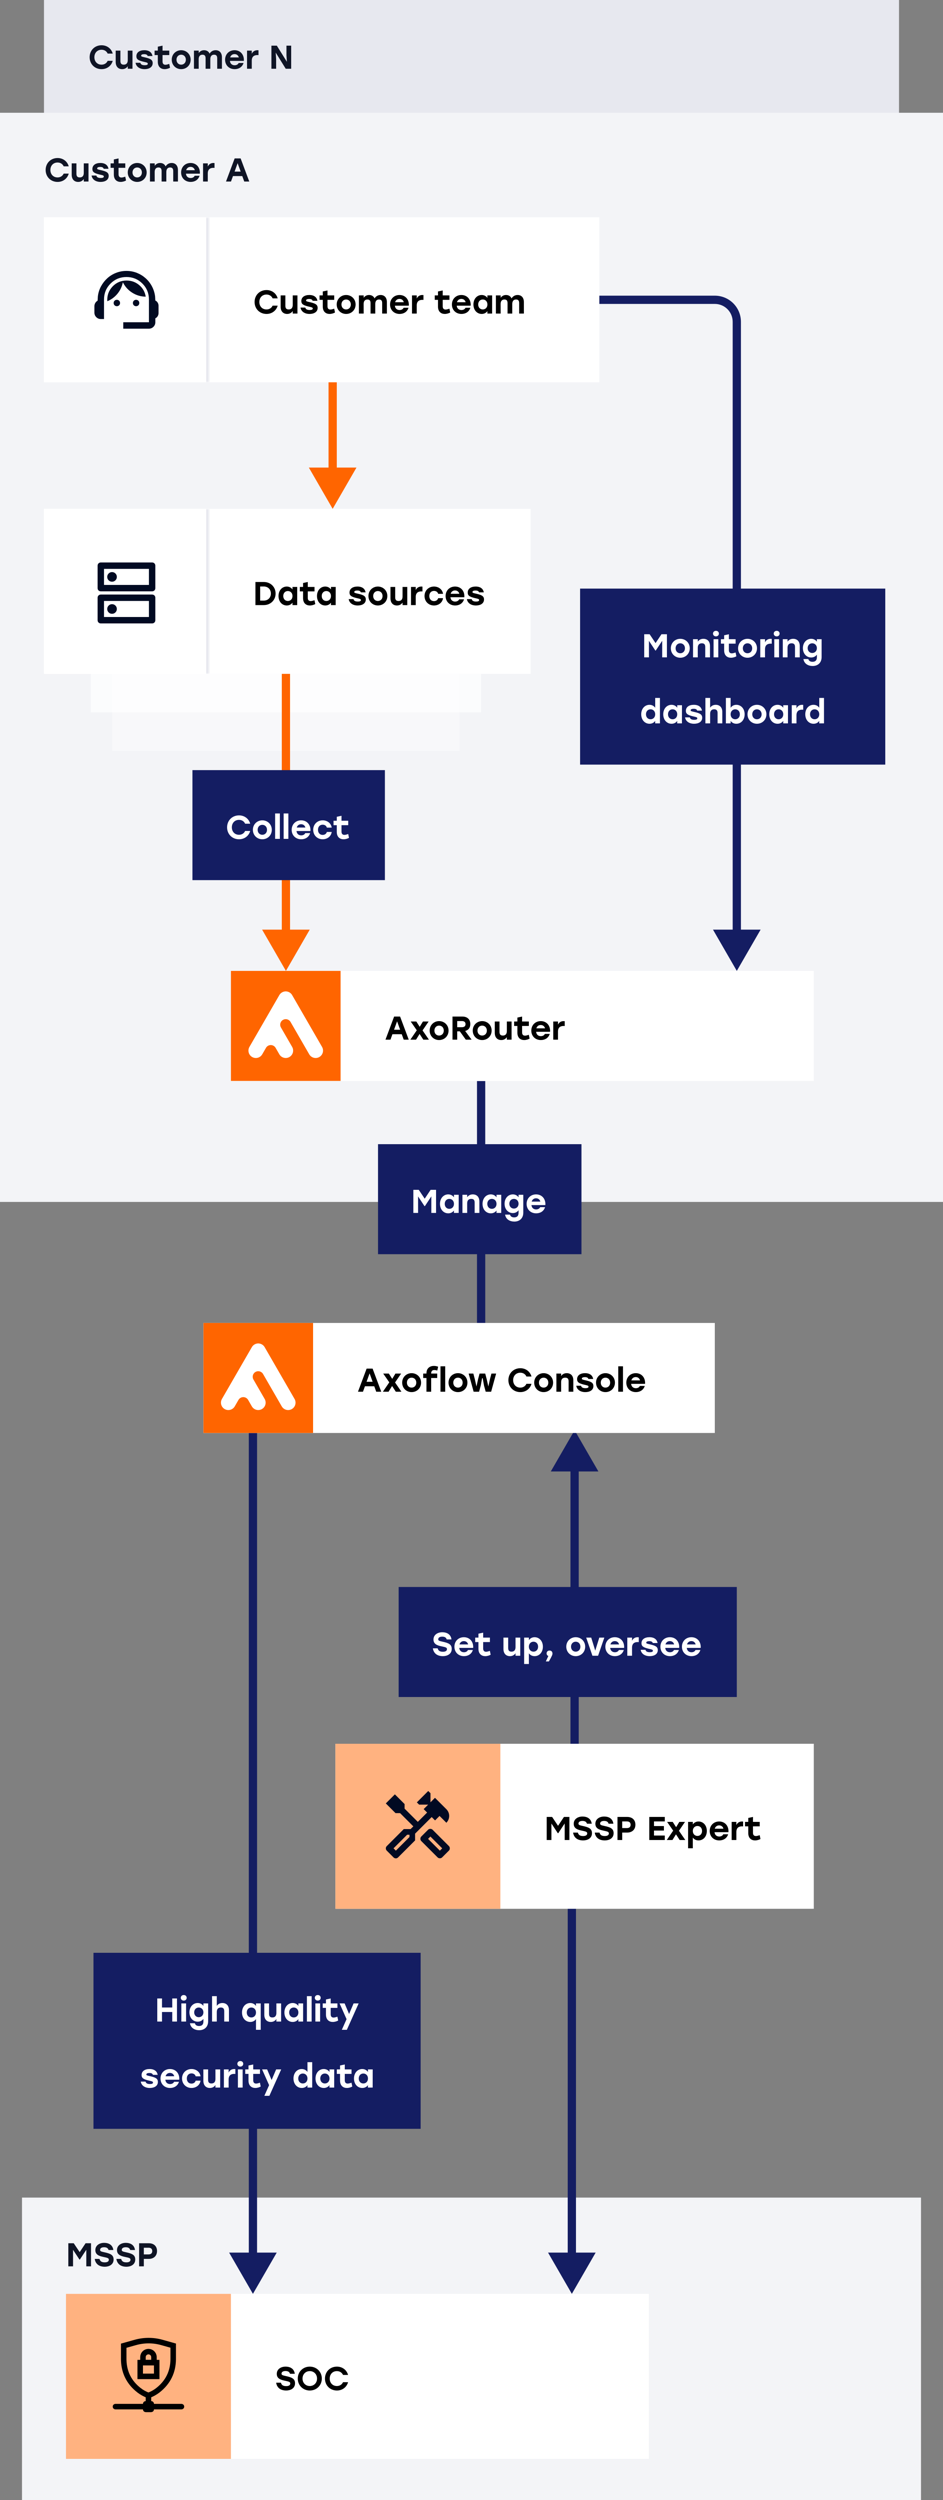 <svg width="343" height="909" viewBox="0 0 343 909" fill="none" xmlns="http://www.w3.org/2000/svg">
<rect x="0" y="0" width="343" height="909" fill="#808080" stroke="none"/>
<rect x="16" width="311" height="215" fill="#E7E8EF"/>
<rect x="8" y="799" width="327" height="110" fill="#F3F4F7"/>
<path d="M208 834L216.66 819L199.34 819L208 834ZM208 820.5L209.5 820.5L209.5 648L208 648L206.5 648L206.5 820.5L208 820.5Z" fill="#141D62"/>
<path d="M92 834L100.66 819L83.34 819L92 834ZM92 820.5L93.5 820.5L93.5 497L92 497L90.5 497L90.5 820.5L92 820.5Z" fill="#141D62"/>
<rect y="41" width="343" height="396" fill="#F3F4F7"/>
<path d="M209 520L200.34 535L217.66 535L209 520ZM209 533.5L207.5 533.5L207.5 661L209 661L210.5 661L210.5 533.5L209 533.5Z" fill="#141D62"/>
<path d="M175 393L175 481" stroke="#141D62" stroke-width="3"/>
<rect opacity="0.4" x="167.164" y="273" width="126.331" height="55" transform="rotate(-180 167.164 273)" fill="white"/>
<rect opacity="0.7" x="175" y="259" width="142" height="55" transform="rotate(-180 175 259)" fill="white"/>
<rect width="177" height="60" transform="translate(16 185)" fill="white"/>
<mask id="path-10-inside-1_2335_4486" fill="white">
<path d="M16 185H76V245H16V185Z"/>
</mask>
<path d="M16 185H76V245H16V185Z" fill="white"/>
<path d="M76 185H75V245H76H77V185H76Z" fill="#E7E8EF" mask="url(#path-10-inside-1_2335_4486)"/>
<path d="M40.75 208C40.264 208 39.851 208.17 39.51 208.51C39.17 208.851 39 209.264 39 209.75C39 210.236 39.17 210.649 39.51 210.99C39.851 211.33 40.264 211.5 40.75 211.5C41.236 211.5 41.649 211.33 41.99 210.99C42.33 210.649 42.5 210.236 42.5 209.75C42.5 209.264 42.33 208.851 41.99 208.51C41.649 208.17 41.236 208 40.75 208ZM40.75 219.667C40.264 219.667 39.851 219.837 39.51 220.177C39.17 220.517 39 220.931 39 221.417C39 221.903 39.17 222.316 39.51 222.656C39.851 222.997 40.264 223.167 40.75 223.167C41.236 223.167 41.649 222.997 41.99 222.656C42.33 222.316 42.5 221.903 42.5 221.417C42.5 220.931 42.33 220.517 41.99 220.177C41.649 219.837 41.236 219.667 40.75 219.667ZM36.667 204.5H55.333C55.664 204.5 55.941 204.612 56.165 204.835C56.388 205.059 56.5 205.336 56.5 205.667V213.833C56.5 214.164 56.388 214.441 56.165 214.665C55.941 214.888 55.664 215 55.333 215H36.667C36.336 215 36.059 214.888 35.835 214.665C35.612 214.441 35.5 214.164 35.5 213.833V205.667C35.5 205.336 35.612 205.059 35.835 204.835C36.059 204.612 36.336 204.5 36.667 204.5ZM37.833 206.833V212.667H54.167V206.833H37.833ZM36.667 216.167H55.333C55.664 216.167 55.941 216.278 56.165 216.502C56.388 216.726 56.5 217.003 56.5 217.333V225.5C56.5 225.831 56.388 226.108 56.165 226.331C55.941 226.555 55.664 226.667 55.333 226.667H36.667C36.336 226.667 36.059 226.555 35.835 226.331C35.612 226.108 35.5 225.831 35.5 225.5V217.333C35.5 217.003 35.612 216.726 35.835 216.502C36.059 216.278 36.336 216.167 36.667 216.167ZM37.833 218.5V224.333H54.167V218.5H37.833Z" fill="#010A22"/>
<path d="M92.912 220V211.6H95.948C98.396 211.6 100.244 213.388 100.244 215.8C100.244 218.2 98.396 220 95.948 220H92.912ZM94.628 218.368H95.948C97.46 218.368 98.528 217.312 98.528 215.8C98.528 214.288 97.46 213.232 95.948 213.232H94.628V218.368ZM104.317 220.144C102.589 220.144 101.305 218.728 101.305 216.7C101.305 214.66 102.613 213.256 104.305 213.256C105.241 213.256 105.937 213.688 106.393 214.324V213.4H108.109L108.097 220H106.381L106.393 219.112C105.925 219.736 105.241 220.144 104.317 220.144ZM104.701 218.512C105.661 218.512 106.393 217.792 106.393 216.7C106.393 215.62 105.661 214.888 104.701 214.888C103.741 214.888 103.033 215.62 103.033 216.7C103.033 217.792 103.753 218.512 104.701 218.512ZM112.705 220.144C111.385 220.144 110.233 219.352 110.233 217.456V215.02H109.057V213.4H110.233V211.972L111.949 211.6V213.4H114.397V215.02H111.949V217.36C111.949 218.14 112.321 218.548 113.005 218.548C113.389 218.548 113.845 218.416 114.385 218.224L114.673 219.616C114.313 219.856 113.497 220.144 112.705 220.144ZM118.31 220.144C116.582 220.144 115.298 218.728 115.298 216.7C115.298 214.66 116.606 213.256 118.298 213.256C119.234 213.256 119.93 213.688 120.386 214.324V213.4H122.102L122.09 220H120.374L120.386 219.112C119.918 219.736 119.234 220.144 118.31 220.144ZM118.694 218.512C119.654 218.512 120.386 217.792 120.386 216.7C120.386 215.62 119.654 214.888 118.694 214.888C117.734 214.888 117.026 215.62 117.026 216.7C117.026 217.792 117.746 218.512 118.694 218.512ZM130.115 220.144C128.351 220.144 127.067 219.28 126.827 217.828H128.567C128.699 218.356 129.095 218.716 130.163 218.716C130.919 218.716 131.279 218.536 131.279 218.176C131.279 217.732 130.763 217.696 129.767 217.456C127.895 217.012 127.127 216.592 127.127 215.452C127.127 214.06 128.279 213.256 130.019 213.256C131.855 213.256 132.755 214.144 132.983 215.368H131.243C131.111 214.948 130.751 214.696 129.959 214.696C129.275 214.696 128.855 214.888 128.855 215.248C128.855 215.56 129.155 215.62 130.115 215.836C131.999 216.268 133.055 216.628 133.055 217.948C133.055 219.424 131.747 220.144 130.115 220.144ZM137.444 213.256C139.352 213.256 140.888 214.708 140.888 216.7C140.888 218.692 139.376 220.144 137.444 220.144C135.524 220.144 134.012 218.68 134.012 216.7C134.012 214.708 135.548 213.256 137.444 213.256ZM137.444 214.888C136.484 214.888 135.74 215.62 135.74 216.7C135.74 217.792 136.484 218.512 137.444 218.512C138.404 218.512 139.148 217.792 139.148 216.7C139.148 215.62 138.404 214.888 137.444 214.888ZM146.422 213.4H148.138V220H146.422V219.088C145.942 219.76 145.294 220.144 144.382 220.144C142.93 220.144 142.03 219.148 142.03 217.54V213.4H143.746V217.168C143.746 218.032 144.07 218.512 144.958 218.512C145.906 218.512 146.422 217.948 146.422 216.868V213.4ZM149.497 220V213.4H151.213V214.552C151.621 213.688 152.34 213.256 153.277 213.256C153.433 213.256 153.553 213.268 153.661 213.28V215.044C153.529 215.032 153.433 215.02 153.241 215.02C152.149 215.02 151.213 215.5 151.213 217.06V220H149.497ZM157.847 220.144C155.867 220.144 154.415 218.656 154.415 216.7C154.415 214.744 155.867 213.256 157.859 213.256C159.467 213.256 160.895 214.228 161.147 215.908H159.383C159.179 215.188 158.555 214.84 157.859 214.84C156.815 214.84 156.143 215.608 156.155 216.7C156.143 217.804 156.839 218.56 157.847 218.56C158.555 218.56 159.179 218.2 159.383 217.48H161.147C160.883 219.22 159.431 220.144 157.847 220.144ZM165.559 220.144C163.495 220.144 162.079 218.68 162.079 216.712C162.079 214.732 163.507 213.256 165.523 213.256C167.707 213.256 169.063 214.972 168.895 217.144H163.831C163.939 218.2 164.659 218.728 165.547 218.728C166.207 218.728 166.783 218.428 167.011 217.9H168.787C168.295 219.46 166.975 220.144 165.559 220.144ZM163.915 215.884H167.071C166.879 215.164 166.339 214.672 165.511 214.672C164.671 214.672 164.131 215.176 163.915 215.884ZM173.111 220.144C171.347 220.144 170.063 219.28 169.823 217.828H171.563C171.695 218.356 172.091 218.716 173.159 218.716C173.915 218.716 174.275 218.536 174.275 218.176C174.275 217.732 173.759 217.696 172.763 217.456C170.891 217.012 170.123 216.592 170.123 215.452C170.123 214.06 171.275 213.256 173.015 213.256C174.851 213.256 175.751 214.144 175.979 215.368H174.239C174.107 214.948 173.747 214.696 172.955 214.696C172.271 214.696 171.851 214.888 171.851 215.248C171.851 215.56 172.151 215.62 173.111 215.836C174.995 216.268 176.051 216.628 176.051 217.948C176.051 219.424 174.743 220.144 173.111 220.144Z" fill="black"/>
<rect width="212" height="40" transform="translate(84 353)" fill="white"/>
<rect width="186" height="40" transform="translate(84 353)" fill="white"/>
<rect x="84" y="353" width="39.878" height="40" fill="#FF6500"/>
<path d="M102.586 360.812C103.775 360.125 105.271 360.45 106.078 361.519C106.08 361.522 106.083 361.526 106.085 361.529C106.095 361.543 106.106 361.557 106.116 361.571C106.171 361.647 106.222 361.726 106.268 361.808L117.137 380.633C117.88 381.92 117.439 383.565 116.152 384.309C114.865 385.052 113.219 384.611 112.476 383.324L107.103 374.018V374.019L105.679 371.553C105.122 370.588 103.888 370.257 102.923 370.814C101.958 371.372 101.627 372.606 102.185 373.571L106.265 380.639C107.002 381.925 106.561 383.565 105.276 384.306C103.99 385.049 102.344 384.609 101.601 383.322L100.241 380.966H100.241C99.682 380.004 98.45 379.675 97.486 380.232C97.169 380.415 96.921 380.671 96.75 380.966H96.749L95.388 383.324C94.645 384.611 93 385.052 91.713 384.309C90.426 383.566 89.985 381.92 90.728 380.633L101.551 361.888C101.779 361.453 102.129 361.076 102.586 360.812Z" fill="white"/>
<path d="M140.211 378L143.355 369.6H145.527L148.671 378H146.847L146.127 376.02H142.743L142.023 378H140.211ZM143.331 374.388H145.539L144.435 371.328L143.331 374.388ZM155.904 371.4L153.696 374.64L156.012 378H153.972L152.616 375.924L151.332 378H149.268L151.596 374.592L149.388 371.4H151.428L152.664 373.332L153.84 371.4H155.904ZM159.714 371.256C161.622 371.256 163.158 372.708 163.158 374.7C163.158 376.692 161.646 378.144 159.714 378.144C157.794 378.144 156.282 376.68 156.282 374.7C156.282 372.708 157.818 371.256 159.714 371.256ZM159.714 372.888C158.754 372.888 158.01 373.62 158.01 374.7C158.01 375.792 158.754 376.512 159.714 376.512C160.674 376.512 161.418 375.792 161.418 374.7C161.418 373.62 160.674 372.888 159.714 372.888ZM164.588 378V369.6H168.2C170 369.6 171.068 370.668 171.068 372.336C171.068 373.704 170.36 374.544 169.196 374.844L171.536 378H169.424L167.252 374.976H166.304V378H164.588ZM166.304 373.476H168.008C168.908 373.476 169.328 373.044 169.328 372.36C169.328 371.664 168.896 371.232 168.008 371.232H166.304V373.476ZM175.382 371.256C177.29 371.256 178.826 372.708 178.826 374.7C178.826 376.692 177.314 378.144 175.382 378.144C173.462 378.144 171.95 376.68 171.95 374.7C171.95 372.708 173.486 371.256 175.382 371.256ZM175.382 372.888C174.422 372.888 173.678 373.62 173.678 374.7C173.678 375.792 174.422 376.512 175.382 376.512C176.342 376.512 177.086 375.792 177.086 374.7C177.086 373.62 176.342 372.888 175.382 372.888ZM184.36 371.4H186.076V378H184.36V377.088C183.88 377.76 183.232 378.144 182.32 378.144C180.868 378.144 179.968 377.148 179.968 375.54V371.4H181.684V375.168C181.684 376.032 182.008 376.512 182.896 376.512C183.844 376.512 184.36 375.948 184.36 374.868V371.4ZM190.662 378.144C189.342 378.144 188.19 377.352 188.19 375.456V373.02H187.014V371.4H188.19V369.972L189.906 369.6V371.4H192.354V373.02H189.906V375.36C189.906 376.14 190.278 376.548 190.962 376.548C191.346 376.548 191.802 376.416 192.342 376.224L192.63 377.616C192.27 377.856 191.454 378.144 190.662 378.144ZM196.735 378.144C194.671 378.144 193.255 376.68 193.255 374.712C193.255 372.732 194.683 371.256 196.699 371.256C198.883 371.256 200.239 372.972 200.071 375.144H195.007C195.115 376.2 195.835 376.728 196.723 376.728C197.383 376.728 197.959 376.428 198.187 375.9H199.963C199.471 377.46 198.151 378.144 196.735 378.144ZM195.091 373.884H198.247C198.055 373.164 197.515 372.672 196.687 372.672C195.847 372.672 195.307 373.176 195.091 373.884ZM201.239 378V371.4H202.955V372.552C203.363 371.688 204.083 371.256 205.019 371.256C205.175 371.256 205.295 371.268 205.403 371.28V373.044C205.271 373.032 205.175 373.02 204.983 373.02C203.891 373.02 202.955 373.5 202.955 375.06V378H201.239Z" fill="black"/>
<rect width="186" height="40" transform="translate(74 481)" fill="white"/>
<rect x="74" y="481" width="39.878" height="40" fill="#FF6500"/>
<path d="M92.586 488.812C93.775 488.125 95.271 488.45 96.078 489.519C96.08 489.522 96.083 489.526 96.085 489.529C96.095 489.543 96.106 489.557 96.116 489.571C96.171 489.647 96.222 489.726 96.268 489.808L107.137 508.633C107.88 509.92 107.439 511.565 106.152 512.309C104.865 513.052 103.219 512.611 102.476 511.324L97.103 502.018V502.019L95.679 499.553C95.122 498.588 93.888 498.257 92.923 498.814C91.958 499.372 91.627 500.606 92.185 501.571L96.265 508.639C97.002 509.925 96.561 511.565 95.276 512.306C93.99 513.049 92.344 512.609 91.602 511.322L90.242 508.966H90.241C89.682 508.004 88.45 507.675 87.486 508.232C87.169 508.415 86.921 508.671 86.75 508.966H86.749L85.388 511.324C84.645 512.611 83 513.052 81.713 512.309C80.426 511.566 79.985 509.92 80.728 508.633L91.551 489.888C91.779 489.453 92.129 489.076 92.586 488.812Z" fill="white"/>
<path d="M130.211 506L133.355 497.6H135.527L138.671 506H136.847L136.127 504.02H132.743L132.023 506H130.211ZM133.331 502.388H135.539L134.435 499.328L133.331 502.388ZM145.904 499.4L143.696 502.64L146.012 506H143.972L142.616 503.924L141.332 506H139.268L141.596 502.592L139.388 499.4H141.428L142.664 501.332L143.84 499.4H145.904ZM149.714 499.256C151.622 499.256 153.158 500.708 153.158 502.7C153.158 504.692 151.646 506.144 149.714 506.144C147.794 506.144 146.282 504.68 146.282 502.7C146.282 500.708 147.818 499.256 149.714 499.256ZM149.714 500.888C148.754 500.888 148.01 501.62 148.01 502.7C148.01 503.792 148.754 504.512 149.714 504.512C150.674 504.512 151.418 503.792 151.418 502.7C151.418 501.62 150.674 500.888 149.714 500.888ZM155.116 499.292C155.116 497.408 156.436 496.616 157.804 496.616C158.32 496.616 158.944 496.724 159.364 496.916L159.052 498.308L158.824 498.248C158.536 498.164 158.248 498.116 157.996 498.116C157.216 498.116 156.832 498.524 156.832 499.376V499.4H159.028V501.02H156.832V506H155.116V501.02H153.94V499.4H155.116V499.292ZM160.219 506V496.76H161.935V506H160.219ZM166.577 499.256C168.485 499.256 170.021 500.708 170.021 502.7C170.021 504.692 168.509 506.144 166.577 506.144C164.657 506.144 163.145 504.68 163.145 502.7C163.145 500.708 164.681 499.256 166.577 499.256ZM166.577 500.888C165.617 500.888 164.873 501.62 164.873 502.7C164.873 503.792 165.617 504.512 166.577 504.512C167.537 504.512 168.281 503.792 168.281 502.7C168.281 501.62 167.537 500.888 166.577 500.888ZM180.459 499.4L178.647 506H176.667L176.055 503.78L175.575 501.104H175.347L174.867 503.78L174.255 506H172.275L170.463 499.4H172.167L172.719 501.476L173.307 504.116L173.883 501.476L174.435 499.4H176.487L177.039 501.476L177.627 504.104L178.203 501.476L178.755 499.4H180.459ZM189.264 506.144C186.756 506.144 184.92 504.272 184.92 501.8C184.92 499.328 186.756 497.456 189.264 497.456C191.268 497.456 192.828 498.692 193.32 500.48H191.484C191.088 499.616 190.284 499.088 189.252 499.088C187.704 499.088 186.648 500.228 186.648 501.8C186.648 503.372 187.704 504.512 189.252 504.512C190.284 504.512 191.088 503.984 191.484 503.12H193.32C192.828 504.908 191.268 506.144 189.264 506.144ZM197.737 499.256C199.645 499.256 201.181 500.708 201.181 502.7C201.181 504.692 199.669 506.144 197.737 506.144C195.817 506.144 194.305 504.68 194.305 502.7C194.305 500.708 195.841 499.256 197.737 499.256ZM197.737 500.888C196.777 500.888 196.033 501.62 196.033 502.7C196.033 503.792 196.777 504.512 197.737 504.512C198.697 504.512 199.441 503.792 199.441 502.7C199.441 501.62 198.697 500.888 197.737 500.888ZM202.383 506V499.4H204.099V500.3C204.579 499.628 205.239 499.256 206.151 499.256C207.639 499.256 208.539 500.24 208.539 501.86V506H206.823V502.232C206.823 501.368 206.499 500.888 205.587 500.888C204.615 500.888 204.099 501.452 204.099 502.532V506H202.383ZM212.896 506.144C211.132 506.144 209.848 505.28 209.608 503.828H211.348C211.48 504.356 211.876 504.716 212.944 504.716C213.7 504.716 214.06 504.536 214.06 504.176C214.06 503.732 213.544 503.696 212.548 503.456C210.676 503.012 209.908 502.592 209.908 501.452C209.908 500.06 211.06 499.256 212.8 499.256C214.636 499.256 215.536 500.144 215.764 501.368H214.024C213.892 500.948 213.532 500.696 212.74 500.696C212.056 500.696 211.636 500.888 211.636 501.248C211.636 501.56 211.936 501.62 212.896 501.836C214.78 502.268 215.836 502.628 215.836 503.948C215.836 505.424 214.528 506.144 212.896 506.144ZM220.226 499.256C222.134 499.256 223.67 500.708 223.67 502.7C223.67 504.692 222.158 506.144 220.226 506.144C218.306 506.144 216.794 504.68 216.794 502.7C216.794 500.708 218.33 499.256 220.226 499.256ZM220.226 500.888C219.266 500.888 218.522 501.62 218.522 502.7C218.522 503.792 219.266 504.512 220.226 504.512C221.186 504.512 221.93 503.792 221.93 502.7C221.93 501.62 221.186 500.888 220.226 500.888ZM224.884 506V496.76H226.6V506H224.884ZM231.289 506.144C229.225 506.144 227.809 504.68 227.809 502.712C227.809 500.732 229.237 499.256 231.253 499.256C233.437 499.256 234.793 500.972 234.625 503.144H229.561C229.669 504.2 230.389 504.728 231.277 504.728C231.937 504.728 232.513 504.428 232.741 503.9H234.517C234.025 505.46 232.705 506.144 231.289 506.144ZM229.645 501.884H232.801C232.609 501.164 232.069 500.672 231.241 500.672C230.401 500.672 229.861 501.176 229.645 501.884Z" fill="black"/>
<rect width="212" height="60" transform="translate(24 834)" fill="white"/>
<rect width="60" height="60" transform="translate(24 834)" fill="#FFB280"/>
<g clip-path="url(#clip0_2335_4486)">
<path d="M56.193 864.354C56.461 864.354 56.718 864.249 56.907 864.062C57.097 863.875 57.203 863.622 57.203 863.358V858.98C57.203 858.745 57.118 858.518 56.964 858.34C56.81 858.161 56.596 858.042 56.362 858.003C56.362 856.216 55.305 854.822 53.975 854.822C52.644 854.822 51.603 856.216 51.595 858.003C51.36 858.042 51.146 858.161 50.992 858.339C50.837 858.518 50.751 858.745 50.75 858.98V863.358C50.751 863.622 50.858 863.874 51.047 864.061C51.236 864.247 51.492 864.353 51.76 864.354H56.193ZM53.975 855.749C54.757 855.749 55.407 856.768 55.419 857.984H52.535C52.55 856.768 53.204 855.749 53.975 855.749ZM51.689 863.358V858.98C51.689 858.962 51.697 858.944 51.71 858.931C51.723 858.918 51.741 858.91 51.76 858.91H56.193C56.212 858.91 56.23 858.918 56.243 858.931C56.256 858.944 56.264 858.962 56.264 858.98V863.358C56.264 863.376 56.256 863.394 56.243 863.407C56.23 863.42 56.212 863.427 56.193 863.427H51.76C51.741 863.427 51.723 863.42 51.71 863.407C51.697 863.394 51.689 863.376 51.689 863.358Z" fill="white"/>
<path d="M55.307 876.073H52.654V873.456H55.307V876.073Z" fill="white"/>
<path d="M54.001 851C55.67 850.996 57.33 851.225 58.925 851.678L58.927 851.679L63 852.823V857.777C62.953 862.419 61.086 866.194 57.408 869.064C56.386 869.851 55.234 870.482 53.997 870.937C52.758 870.483 51.605 869.851 50.583 869.062H50.582C47.029 866.301 45.164 862.674 45.01 858.228L45 857.795V852.852L49.096 851.705L49.105 851.703C50.69 851.244 52.34 851.007 54.001 851Z" stroke="black" stroke-width="2"/>
<rect x="51" y="859" width="6" height="5" stroke="black" stroke-width="2"/>
<path d="M54 855C55.105 855 56 855.895 56 857V859H52V857C52 855.895 52.895 855 54 855Z" stroke="black" stroke-width="2"/>
<path d="M41 875C41 874.448 41.448 874 42 874H66C66.552 874 67 874.448 67 875C67 875.552 66.552 876 66 876H42C41.448 876 41 875.552 41 875Z" fill="black"/>
<path d="M55 871L55 877L53 877L53 871L55 871Z" fill="black"/>
<path d="M52 874C52 873.448 52.448 873 53 873H55C55.552 873 56 873.448 56 874V876C56 876.552 55.552 877 55 877H53C52.448 877 52 876.552 52 876V874Z" fill="black"/>
</g>
<path d="M103.924 863.876C106.168 864.356 107.308 864.848 107.308 866.516C107.308 868.472 105.532 869.144 104.116 869.144C101.656 869.144 100.648 867.752 100.456 866.3H102.184C102.412 867.128 102.916 867.548 104.104 867.548C105.076 867.548 105.58 867.188 105.58 866.588C105.58 865.964 104.992 865.88 103.516 865.556C102.016 865.244 100.672 864.752 100.672 863.096C100.672 861.332 102.244 860.456 103.84 860.456C106.096 860.456 107.032 861.668 107.224 863.06H105.484C105.304 862.472 104.884 862.052 103.852 862.052C102.832 862.052 102.4 862.484 102.4 863.024C102.4 863.516 102.82 863.636 103.924 863.876ZM112.678 860.456C115.15 860.456 117.058 862.328 117.058 864.8C117.058 867.272 115.15 869.144 112.678 869.144C110.206 869.144 108.31 867.272 108.31 864.8C108.31 862.328 110.206 860.456 112.678 860.456ZM112.678 862.088C111.166 862.088 110.038 863.228 110.038 864.8C110.038 866.372 111.166 867.512 112.678 867.512C114.19 867.512 115.318 866.372 115.318 864.8C115.318 863.228 114.19 862.088 112.678 862.088ZM122.546 869.144C120.038 869.144 118.202 867.272 118.202 864.8C118.202 862.328 120.038 860.456 122.546 860.456C124.55 860.456 126.11 861.692 126.602 863.48H124.766C124.37 862.616 123.566 862.088 122.534 862.088C120.986 862.088 119.93 863.228 119.93 864.8C119.93 866.372 120.986 867.512 122.534 867.512C123.566 867.512 124.37 866.984 124.766 866.12H126.602C126.11 867.908 124.55 869.144 122.546 869.144Z" fill="black"/>
<rect width="174" height="60" transform="translate(122 634)" fill="white"/>
<rect width="60" height="60" transform="translate(122 634)" fill="#FFB280"/>
<path d="M159.994 675.637C159.839 675.637 159.693 675.613 159.557 675.564C159.421 675.515 159.294 675.433 159.178 675.316L153.228 669.366C153.111 669.249 153.028 669.123 152.98 668.987C152.931 668.851 152.907 668.705 152.907 668.549C152.907 668.394 152.931 668.248 152.98 668.112C153.028 667.976 153.111 667.849 153.228 667.733L155.707 665.254C155.823 665.137 155.95 665.054 156.086 665.006C156.222 664.957 156.368 664.933 156.523 664.933C156.679 664.933 156.825 664.957 156.961 665.006C157.097 665.054 157.223 665.137 157.34 665.254L163.29 671.204C163.407 671.32 163.489 671.447 163.538 671.583C163.587 671.719 163.611 671.865 163.611 672.02C163.611 672.176 163.587 672.322 163.538 672.458C163.489 672.594 163.407 672.72 163.29 672.837L160.811 675.316C160.694 675.433 160.568 675.515 160.432 675.564C160.296 675.613 160.15 675.637 159.994 675.637ZM159.994 672.866L160.84 672.02L156.553 667.733L155.707 668.579L159.994 672.866ZM143.982 675.666C143.826 675.666 143.676 675.637 143.53 675.579C143.384 675.52 143.253 675.433 143.136 675.316L140.686 672.866C140.569 672.749 140.482 672.618 140.423 672.472C140.365 672.326 140.336 672.176 140.336 672.02C140.336 671.865 140.365 671.719 140.423 671.583C140.482 671.447 140.569 671.32 140.686 671.204L146.869 665.02H149.348L150.34 664.029L145.528 659.216H143.865L140.336 655.687L143.632 652.391L147.161 655.92V657.583L151.973 662.395L155.357 659.012L154.103 657.758L155.736 656.124H152.44L151.623 655.308L155.765 651.166L156.582 651.983V655.279L158.215 653.645L162.357 657.787C162.687 658.117 162.94 658.492 163.115 658.91C163.29 659.328 163.378 659.77 163.378 660.237C163.378 660.704 163.29 661.151 163.115 661.579C162.94 662.006 162.687 662.385 162.357 662.716L159.878 660.237L158.244 661.87L157.019 660.645L150.982 666.683V669.133L144.798 675.316C144.682 675.433 144.555 675.52 144.419 675.579C144.283 675.637 144.137 675.666 143.982 675.666ZM143.982 672.866L148.94 667.908V667.062H148.094L143.136 672.02L143.982 672.866ZM143.982 672.866L143.136 672.02L143.573 672.429L143.982 672.866Z" fill="#010A22"/>
<path d="M198.852 669V660.6H200.82L202.98 663.828L205.128 660.6H207.108V669H205.392V662.976L203.052 666.516H202.896L200.568 662.988V669H198.852ZM211.932 663.876C214.176 664.356 215.316 664.848 215.316 666.516C215.316 668.472 213.54 669.144 212.124 669.144C209.664 669.144 208.656 667.752 208.464 666.3H210.192C210.42 667.128 210.924 667.548 212.112 667.548C213.084 667.548 213.588 667.188 213.588 666.588C213.588 665.964 213 665.88 211.524 665.556C210.024 665.244 208.68 664.752 208.68 663.096C208.68 661.332 210.252 660.456 211.848 660.456C214.104 660.456 215.04 661.668 215.232 663.06H213.492C213.312 662.472 212.892 662.052 211.86 662.052C210.84 662.052 210.408 662.484 210.408 663.024C210.408 663.516 210.828 663.636 211.932 663.876ZM219.807 663.876C222.051 664.356 223.191 664.848 223.191 666.516C223.191 668.472 221.415 669.144 219.999 669.144C217.539 669.144 216.531 667.752 216.339 666.3H218.067C218.295 667.128 218.799 667.548 219.987 667.548C220.959 667.548 221.463 667.188 221.463 666.588C221.463 665.964 220.875 665.88 219.399 665.556C217.899 665.244 216.555 664.752 216.555 663.096C216.555 661.332 218.127 660.456 219.723 660.456C221.979 660.456 222.915 661.668 223.107 663.06H221.367C221.187 662.472 220.767 662.052 219.735 662.052C218.715 662.052 218.283 662.484 218.283 663.024C218.283 663.516 218.703 663.636 219.807 663.876ZM226.316 669H224.6V660.6H228.128C229.928 660.6 231.116 661.656 231.116 663.42C231.116 665.184 229.928 666.288 228.128 666.288H226.316V669ZM226.316 664.656H228.056C228.944 664.656 229.376 664.176 229.376 663.444C229.376 662.7 228.944 662.232 228.056 662.232H226.316V664.656ZM241.806 660.6V662.232H237.882V663.924H241.482V665.556H237.882V667.368H241.806V669H236.166V660.6H241.806ZM249.162 662.4L246.954 665.64L249.27 669H247.23L245.874 666.924L244.59 669H242.526L244.854 665.592L242.646 662.4H244.686L245.922 664.332L247.098 662.4H249.162ZM250.283 672V662.4H251.999V663.336C252.455 662.688 253.151 662.256 254.087 662.256C255.779 662.256 257.099 663.66 257.099 665.7C257.099 667.728 255.803 669.144 254.087 669.144C253.151 669.144 252.455 668.736 251.999 668.1V672H250.283ZM253.691 667.512C254.639 667.512 255.359 666.792 255.359 665.7C255.359 664.62 254.651 663.888 253.691 663.888C252.731 663.888 251.999 664.62 251.999 665.7C251.999 666.792 252.731 667.512 253.691 667.512ZM261.621 669.144C259.557 669.144 258.141 667.68 258.141 665.712C258.141 663.732 259.569 662.256 261.585 662.256C263.769 662.256 265.125 663.972 264.957 666.144H259.893C260.001 667.2 260.721 667.728 261.609 667.728C262.269 667.728 262.845 667.428 263.073 666.9H264.849C264.357 668.46 263.037 669.144 261.621 669.144ZM259.977 664.884H263.133C262.941 664.164 262.401 663.672 261.573 663.672C260.733 663.672 260.193 664.176 259.977 664.884ZM266.125 669V662.4H267.841V663.552C268.249 662.688 268.969 662.256 269.905 662.256C270.061 662.256 270.181 662.268 270.289 662.28V664.044C270.157 664.032 270.061 664.02 269.869 664.02C268.777 664.02 267.841 664.5 267.841 666.06V669H266.125ZM274.639 669.144C273.319 669.144 272.167 668.352 272.167 666.456V664.02H270.991V662.4H272.167V660.972L273.883 660.6V662.4H276.331V664.02H273.883V666.36C273.883 667.14 274.255 667.548 274.939 667.548C275.323 667.548 275.779 667.416 276.319 667.224L276.607 668.616C276.247 668.856 275.431 669.144 274.639 669.144Z" fill="black"/>
<rect width="74" height="40" transform="translate(137.5 416)" fill="#141D62"/>
<path d="M150.352 441V432.6H152.32L154.48 435.828L156.628 432.6H158.608V441H156.892V434.976L154.552 438.516H154.396L152.068 434.988V441H150.352ZM163.048 441.144C161.32 441.144 160.036 439.728 160.036 437.7C160.036 435.66 161.344 434.256 163.036 434.256C163.972 434.256 164.668 434.688 165.124 435.324V434.4H166.84L166.828 441H165.112L165.124 440.112C164.656 440.736 163.972 441.144 163.048 441.144ZM163.432 439.512C164.392 439.512 165.124 438.792 165.124 437.7C165.124 436.62 164.392 435.888 163.432 435.888C162.472 435.888 161.764 436.62 161.764 437.7C161.764 438.792 162.484 439.512 163.432 439.512ZM168.207 441V434.4H169.923V435.3C170.403 434.628 171.063 434.256 171.975 434.256C173.463 434.256 174.363 435.24 174.363 436.86V441H172.647V437.232C172.647 436.368 172.323 435.888 171.411 435.888C170.439 435.888 169.923 436.452 169.923 437.532V441H168.207ZM178.528 441.144C176.8 441.144 175.516 439.728 175.516 437.7C175.516 435.66 176.824 434.256 178.516 434.256C179.452 434.256 180.148 434.688 180.604 435.324V434.4H182.32L182.308 441H180.592L180.604 440.112C180.136 440.736 179.452 441.144 178.528 441.144ZM178.912 439.512C179.872 439.512 180.604 438.792 180.604 437.7C180.604 436.62 179.872 435.888 178.912 435.888C177.952 435.888 177.244 436.62 177.244 437.7C177.244 438.792 177.964 439.512 178.912 439.512ZM187.072 444.144C185.476 444.144 183.976 443.34 183.724 441.612H185.5C185.692 442.356 186.316 442.62 187.024 442.62C188.068 442.62 188.62 442.08 188.62 440.964V440.016C188.152 440.64 187.468 441.048 186.544 441.048C184.816 441.048 183.532 439.632 183.532 437.652C183.532 435.66 184.84 434.256 186.544 434.256C187.456 434.256 188.164 434.688 188.62 435.312V434.4H190.336V440.916C190.336 442.872 189.064 444.144 187.072 444.144ZM186.928 439.416C187.888 439.416 188.62 438.696 188.62 437.652C188.62 436.62 187.888 435.888 186.928 435.888C185.968 435.888 185.26 436.62 185.26 437.652C185.26 438.684 185.98 439.416 186.928 439.416ZM195.028 441.144C192.964 441.144 191.548 439.68 191.548 437.712C191.548 435.732 192.976 434.256 194.992 434.256C197.176 434.256 198.532 435.972 198.364 438.144H193.3C193.408 439.2 194.128 439.728 195.016 439.728C195.676 439.728 196.252 439.428 196.48 438.9H198.256C197.764 440.46 196.444 441.144 195.028 441.144ZM193.384 436.884H196.54C196.348 436.164 195.808 435.672 194.98 435.672C194.14 435.672 193.6 436.176 193.384 436.884Z" fill="white"/>
<rect width="123" height="40" transform="translate(145 577)" fill="#141D62"/>
<path d="M160.924 596.876C163.168 597.356 164.308 597.848 164.308 599.516C164.308 601.472 162.532 602.144 161.116 602.144C158.656 602.144 157.648 600.752 157.456 599.3H159.184C159.412 600.128 159.916 600.548 161.104 600.548C162.076 600.548 162.58 600.188 162.58 599.588C162.58 598.964 161.992 598.88 160.516 598.556C159.016 598.244 157.672 597.752 157.672 596.096C157.672 594.332 159.244 593.456 160.84 593.456C163.096 593.456 164.032 594.668 164.224 596.06H162.484C162.304 595.472 161.884 595.052 160.852 595.052C159.832 595.052 159.4 595.484 159.4 596.024C159.4 596.516 159.82 596.636 160.924 596.876ZM168.766 602.144C166.702 602.144 165.286 600.68 165.286 598.712C165.286 596.732 166.714 595.256 168.73 595.256C170.914 595.256 172.27 596.972 172.102 599.144H167.038C167.146 600.2 167.866 600.728 168.754 600.728C169.414 600.728 169.99 600.428 170.218 599.9H171.994C171.502 601.46 170.182 602.144 168.766 602.144ZM167.122 597.884H170.278C170.086 597.164 169.546 596.672 168.718 596.672C167.878 596.672 167.338 597.176 167.122 597.884ZM176.498 602.144C175.178 602.144 174.026 601.352 174.026 599.456V597.02H172.85V595.4H174.026V593.972L175.742 593.6V595.4H178.19V597.02H175.742V599.36C175.742 600.14 176.114 600.548 176.798 600.548C177.182 600.548 177.638 600.416 178.178 600.224L178.466 601.616C178.106 601.856 177.29 602.144 176.498 602.144ZM187.516 595.4H189.232V602H187.516V601.088C187.036 601.76 186.388 602.144 185.476 602.144C184.024 602.144 183.124 601.148 183.124 599.54V595.4H184.84V599.168C184.84 600.032 185.164 600.512 186.052 600.512C187 600.512 187.516 599.948 187.516 598.868V595.4ZM190.65 605V595.4H192.366V596.336C192.822 595.688 193.518 595.256 194.454 595.256C196.146 595.256 197.466 596.66 197.466 598.7C197.466 600.728 196.17 602.144 194.454 602.144C193.518 602.144 192.822 601.736 192.366 601.1V605H190.65ZM194.058 600.512C195.006 600.512 195.726 599.792 195.726 598.7C195.726 597.62 195.018 596.888 194.058 596.888C193.098 596.888 192.366 597.62 192.366 598.7C192.366 599.792 193.098 600.512 194.058 600.512ZM200.953 601.22C200.953 601.484 200.905 601.904 199.645 604.064H198.541L199.453 602.084C199.069 601.94 198.817 601.604 198.817 601.148C198.817 600.524 199.273 600.104 199.873 600.104C200.317 600.104 200.953 600.332 200.953 601.22ZM209.405 595.256C211.313 595.256 212.849 596.708 212.849 598.7C212.849 600.692 211.337 602.144 209.405 602.144C207.485 602.144 205.973 600.68 205.973 598.7C205.973 596.708 207.509 595.256 209.405 595.256ZM209.405 596.888C208.445 596.888 207.701 597.62 207.701 598.7C207.701 599.792 208.445 600.512 209.405 600.512C210.365 600.512 211.109 599.792 211.109 598.7C211.109 597.62 210.365 596.888 209.405 596.888ZM219.809 595.4L217.541 602H215.489L213.221 595.4H215.045L216.509 600.152L217.985 595.4H219.809ZM223.668 602.144C221.604 602.144 220.188 600.68 220.188 598.712C220.188 596.732 221.616 595.256 223.632 595.256C225.816 595.256 227.172 596.972 227.004 599.144H221.94C222.048 600.2 222.768 600.728 223.656 600.728C224.316 600.728 224.892 600.428 225.12 599.9H226.896C226.404 601.46 225.084 602.144 223.668 602.144ZM222.024 597.884H225.18C224.988 597.164 224.448 596.672 223.62 596.672C222.78 596.672 222.24 597.176 222.024 597.884ZM228.172 602V595.4H229.888V596.552C230.296 595.688 231.016 595.256 231.952 595.256C232.108 595.256 232.228 595.268 232.336 595.28V597.044C232.204 597.032 232.108 597.02 231.916 597.02C230.824 597.02 229.888 597.5 229.888 599.06V602H228.172ZM236.318 602.144C234.554 602.144 233.27 601.28 233.03 599.828H234.77C234.902 600.356 235.298 600.716 236.366 600.716C237.122 600.716 237.482 600.536 237.482 600.176C237.482 599.732 236.966 599.696 235.97 599.456C234.098 599.012 233.33 598.592 233.33 597.452C233.33 596.06 234.482 595.256 236.222 595.256C238.058 595.256 238.958 596.144 239.186 597.368H237.446C237.314 596.948 236.954 596.696 236.162 596.696C235.478 596.696 235.058 596.888 235.058 597.248C235.058 597.56 235.358 597.62 236.318 597.836C238.202 598.268 239.258 598.628 239.258 599.948C239.258 601.424 237.95 602.144 236.318 602.144ZM243.696 602.144C241.632 602.144 240.216 600.68 240.216 598.712C240.216 596.732 241.644 595.256 243.66 595.256C245.844 595.256 247.2 596.972 247.032 599.144H241.968C242.076 600.2 242.796 600.728 243.684 600.728C244.344 600.728 244.92 600.428 245.148 599.9H246.924C246.432 601.46 245.112 602.144 243.696 602.144ZM242.052 597.884H245.208C245.016 597.164 244.476 596.672 243.648 596.672C242.808 596.672 242.268 597.176 242.052 597.884ZM251.524 602.144C249.46 602.144 248.044 600.68 248.044 598.712C248.044 596.732 249.472 595.256 251.488 595.256C253.672 595.256 255.028 596.972 254.86 599.144H249.796C249.904 600.2 250.624 600.728 251.512 600.728C252.172 600.728 252.748 600.428 252.976 599.9H254.752C254.26 601.46 252.94 602.144 251.524 602.144ZM249.88 597.884H253.036C252.844 597.164 252.304 596.672 251.476 596.672C250.636 596.672 250.096 597.176 249.88 597.884Z" fill="white"/>
<rect width="119" height="64" transform="translate(34 710)" fill="#141D62"/>
<path d="M62.653 735V731.52H58.921V735H57.205V726.6H58.921V729.888H62.653V726.6H64.369V735H62.653ZM65.965 735V728.4H67.681V735H65.965ZM66.829 725.352C67.453 725.352 67.897 725.772 67.897 726.36C67.897 726.948 67.453 727.38 66.829 727.38C66.229 727.38 65.761 726.948 65.761 726.36C65.761 725.772 66.229 725.352 66.829 725.352ZM72.443 738.144C70.847 738.144 69.347 737.34 69.095 735.612H70.871C71.063 736.356 71.687 736.62 72.395 736.62C73.439 736.62 73.991 736.08 73.991 734.964V734.016C73.523 734.64 72.839 735.048 71.915 735.048C70.187 735.048 68.903 733.632 68.903 731.652C68.903 729.66 70.211 728.256 71.915 728.256C72.827 728.256 73.535 728.688 73.991 729.312V728.4H75.707V734.916C75.707 736.872 74.435 738.144 72.443 738.144ZM72.299 733.416C73.259 733.416 73.991 732.696 73.991 731.652C73.991 730.62 73.259 729.888 72.299 729.888C71.339 729.888 70.631 730.62 70.631 731.652C70.631 732.684 71.351 733.416 72.299 733.416ZM77.135 735V725.76H78.851V729.3C79.331 728.628 79.991 728.256 80.903 728.256C82.379 728.256 83.279 729.24 83.279 730.86V735H81.563V731.232C81.563 730.368 81.227 729.888 80.327 729.888C79.367 729.888 78.851 730.452 78.851 731.532V735H77.135ZM93.116 738V734.1C92.66 734.736 91.964 735.144 91.04 735.144C89.312 735.144 88.028 733.728 88.028 731.7C88.028 729.66 89.336 728.256 91.028 728.256C91.964 728.256 92.66 728.688 93.116 729.324V728.4H94.832V738H93.116ZM91.424 733.512C92.384 733.512 93.116 732.792 93.116 731.7C93.116 730.62 92.384 729.888 91.424 729.888C90.464 729.888 89.756 730.62 89.756 731.7C89.756 732.792 90.476 733.512 91.424 733.512ZM100.532 728.4H102.248V735H100.532V734.088C100.052 734.76 99.404 735.144 98.492 735.144C97.04 735.144 96.14 734.148 96.14 732.54V728.4H97.856V732.168C97.856 733.032 98.18 733.512 99.068 733.512C100.016 733.512 100.532 732.948 100.532 731.868V728.4ZM106.462 735.144C104.734 735.144 103.45 733.728 103.45 731.7C103.45 729.66 104.758 728.256 106.45 728.256C107.386 728.256 108.082 728.688 108.538 729.324V728.4H110.254L110.242 735H108.526L108.538 734.112C108.07 734.736 107.386 735.144 106.462 735.144ZM106.846 733.512C107.806 733.512 108.538 732.792 108.538 731.7C108.538 730.62 107.806 729.888 106.846 729.888C105.886 729.888 105.178 730.62 105.178 731.7C105.178 732.792 105.898 733.512 106.846 733.512ZM111.634 735V725.76H113.35V735H111.634ZM114.715 735V728.4H116.431V735H114.715ZM115.579 725.352C116.203 725.352 116.647 725.772 116.647 726.36C116.647 726.948 116.203 727.38 115.579 727.38C114.979 727.38 114.511 726.948 114.511 726.36C114.511 725.772 114.979 725.352 115.579 725.352ZM121.037 735.144C119.717 735.144 118.565 734.352 118.565 732.456V730.02H117.389V728.4H118.565V726.972L120.281 726.6V728.4H122.729V730.02H120.281V732.36C120.281 733.14 120.653 733.548 121.337 733.548C121.721 733.548 122.177 733.416 122.717 733.224L123.005 734.616C122.645 734.856 121.829 735.144 121.037 735.144ZM130.454 728.4L126.158 738H124.334L126.062 734.124L123.518 728.4H125.342L126.974 732.252L128.618 728.4H130.454ZM54.488 759.144C52.724 759.144 51.44 758.28 51.2 756.828H52.94C53.072 757.356 53.468 757.716 54.536 757.716C55.292 757.716 55.652 757.536 55.652 757.176C55.652 756.732 55.136 756.696 54.14 756.456C52.268 756.012 51.5 755.592 51.5 754.452C51.5 753.06 52.652 752.256 54.392 752.256C56.228 752.256 57.128 753.144 57.356 754.368H55.616C55.484 753.948 55.124 753.696 54.332 753.696C53.648 753.696 53.228 753.888 53.228 754.248C53.228 754.56 53.528 754.62 54.488 754.836C56.372 755.268 57.428 755.628 57.428 756.948C57.428 758.424 56.12 759.144 54.488 759.144ZM61.865 759.144C59.801 759.144 58.385 757.68 58.385 755.712C58.385 753.732 59.813 752.256 61.829 752.256C64.013 752.256 65.369 753.972 65.201 756.144H60.137C60.245 757.2 60.965 757.728 61.853 757.728C62.513 757.728 63.089 757.428 63.317 756.9H65.093C64.601 758.46 63.281 759.144 61.865 759.144ZM60.221 754.884H63.377C63.185 754.164 62.645 753.672 61.817 753.672C60.977 753.672 60.437 754.176 60.221 754.884ZM69.645 759.144C67.665 759.144 66.213 757.656 66.213 755.7C66.213 753.744 67.665 752.256 69.657 752.256C71.266 752.256 72.694 753.228 72.945 754.908H71.181C70.978 754.188 70.353 753.84 69.657 753.84C68.614 753.84 67.942 754.608 67.954 755.7C67.942 756.804 68.638 757.56 69.645 757.56C70.353 757.56 70.978 757.2 71.181 756.48H72.945C72.681 758.22 71.23 759.144 69.645 759.144ZM78.366 752.4H80.082V759H78.366V758.088C77.886 758.76 77.238 759.144 76.326 759.144C74.874 759.144 73.974 758.148 73.974 756.54V752.4H75.69V756.168C75.69 757.032 76.014 757.512 76.902 757.512C77.85 757.512 78.366 756.948 78.366 755.868V752.4ZM81.44 759V752.4H83.156V753.552C83.564 752.688 84.284 752.256 85.22 752.256C85.376 752.256 85.496 752.268 85.604 752.28V754.044C85.472 754.032 85.376 754.02 85.184 754.02C84.092 754.02 83.156 754.5 83.156 756.06V759H81.44ZM86.537 759V752.4H88.254V759H86.537ZM87.401 749.352C88.025 749.352 88.469 749.772 88.469 750.36C88.469 750.948 88.025 751.38 87.401 751.38C86.802 751.38 86.334 750.948 86.334 750.36C86.334 749.772 86.802 749.352 87.401 749.352ZM92.859 759.144C91.539 759.144 90.387 758.352 90.387 756.456V754.02H89.211V752.4H90.387V750.972L92.103 750.6V752.4H94.551V754.02H92.103V756.36C92.103 757.14 92.475 757.548 93.159 757.548C93.543 757.548 93.999 757.416 94.539 757.224L94.827 758.616C94.467 758.856 93.651 759.144 92.859 759.144ZM102.276 752.4L97.98 762H96.156L97.884 758.124L95.34 752.4H97.164L98.796 756.252L100.44 752.4H102.276ZM109.763 759.144C108.047 759.144 106.751 757.728 106.751 755.7C106.751 753.66 108.059 752.256 109.751 752.256C110.687 752.256 111.383 752.688 111.839 753.324V749.76H113.555V759H111.839V758.112C111.383 758.736 110.699 759.144 109.763 759.144ZM110.147 757.512C111.107 757.512 111.839 756.792 111.839 755.7C111.839 754.62 111.107 753.888 110.147 753.888C109.187 753.888 108.479 754.62 108.479 755.7C108.479 756.792 109.199 757.512 110.147 757.512ZM117.776 759.144C116.048 759.144 114.764 757.728 114.764 755.7C114.764 753.66 116.072 752.256 117.764 752.256C118.7 752.256 119.396 752.688 119.852 753.324V752.4H121.568L121.556 759H119.84L119.852 758.112C119.384 758.736 118.7 759.144 117.776 759.144ZM118.16 757.512C119.12 757.512 119.852 756.792 119.852 755.7C119.852 754.62 119.12 753.888 118.16 753.888C117.2 753.888 116.492 754.62 116.492 755.7C116.492 756.792 117.212 757.512 118.16 757.512ZM126.164 759.144C124.844 759.144 123.692 758.352 123.692 756.456V754.02H122.516V752.4H123.692V750.972L125.408 750.6V752.4H127.856V754.02H125.408V756.36C125.408 757.14 125.78 757.548 126.464 757.548C126.848 757.548 127.304 757.416 127.844 757.224L128.132 758.616C127.772 758.856 126.956 759.144 126.164 759.144ZM131.769 759.144C130.041 759.144 128.757 757.728 128.757 755.7C128.757 753.66 130.065 752.256 131.757 752.256C132.693 752.256 133.389 752.688 133.845 753.324V752.4H135.561L135.549 759H133.833L133.845 758.112C133.377 758.736 132.693 759.144 131.769 759.144ZM132.153 757.512C133.113 757.512 133.845 756.792 133.845 755.7C133.845 754.62 133.113 753.888 132.153 753.888C131.193 753.888 130.485 754.62 130.485 755.7C130.485 756.792 131.205 757.512 132.153 757.512Z" fill="white"/>
<path d="M20.944 66.144C18.436 66.144 16.6 64.272 16.6 61.8C16.6 59.328 18.436 57.456 20.944 57.456C22.948 57.456 24.508 58.692 25 60.48H23.164C22.768 59.616 21.964 59.088 20.932 59.088C19.384 59.088 18.328 60.228 18.328 61.8C18.328 63.372 19.384 64.512 20.932 64.512C21.964 64.512 22.768 63.984 23.164 63.12H25C24.508 64.908 22.948 66.144 20.944 66.144ZM30.473 59.4H32.189V66H30.473V65.088C29.993 65.76 29.345 66.144 28.433 66.144C26.981 66.144 26.081 65.148 26.081 63.54V59.4H27.797V63.168C27.797 64.032 28.121 64.512 29.009 64.512C29.957 64.512 30.473 63.948 30.473 62.868V59.4ZM36.595 66.144C34.831 66.144 33.547 65.28 33.307 63.828H35.047C35.179 64.356 35.575 64.716 36.643 64.716C37.399 64.716 37.759 64.536 37.759 64.176C37.759 63.732 37.243 63.696 36.247 63.456C34.375 63.012 33.607 62.592 33.607 61.452C33.607 60.06 34.759 59.256 36.499 59.256C38.335 59.256 39.235 60.144 39.463 61.368H37.723C37.591 60.948 37.231 60.696 36.439 60.696C35.755 60.696 35.335 60.888 35.335 61.248C35.335 61.56 35.635 61.62 36.595 61.836C38.479 62.268 39.535 62.628 39.535 63.948C39.535 65.424 38.227 66.144 36.595 66.144ZM43.877 66.144C42.557 66.144 41.405 65.352 41.405 63.456V61.02H40.229V59.4H41.405V57.972L43.121 57.6V59.4H45.569V61.02H43.121V63.36C43.121 64.14 43.493 64.548 44.177 64.548C44.561 64.548 45.017 64.416 45.557 64.224L45.845 65.616C45.485 65.856 44.669 66.144 43.877 66.144ZM49.901 59.256C51.809 59.256 53.345 60.708 53.345 62.7C53.345 64.692 51.833 66.144 49.901 66.144C47.981 66.144 46.469 64.68 46.469 62.7C46.469 60.708 48.005 59.256 49.901 59.256ZM49.901 60.888C48.941 60.888 48.197 61.62 48.197 62.7C48.197 63.792 48.941 64.512 49.901 64.512C50.861 64.512 51.605 63.792 51.605 62.7C51.605 61.62 50.861 60.888 49.901 60.888ZM62.443 59.256C63.847 59.256 64.723 60.228 64.723 61.824V66H63.007V62.196C63.007 61.356 62.695 60.888 61.867 60.888C60.967 60.888 60.499 61.488 60.499 62.532V66H58.783V62.196C58.783 61.356 58.471 60.888 57.643 60.888C56.743 60.888 56.263 61.488 56.263 62.532L56.275 66H54.547V59.4H56.275V60.276C56.743 59.628 57.379 59.256 58.231 59.256C59.179 59.256 59.887 59.7 60.235 60.504C60.715 59.724 61.471 59.256 62.443 59.256ZM69.356 66.144C67.292 66.144 65.876 64.68 65.876 62.712C65.876 60.732 67.304 59.256 69.32 59.256C71.504 59.256 72.86 60.972 72.692 63.144H67.628C67.736 64.2 68.456 64.728 69.344 64.728C70.004 64.728 70.58 64.428 70.808 63.9H72.584C72.092 65.46 70.772 66.144 69.356 66.144ZM67.712 61.884H70.868C70.676 61.164 70.136 60.672 69.308 60.672C68.468 60.672 67.928 61.176 67.712 61.884ZM73.86 66V59.4H75.576V60.552C75.984 59.688 76.704 59.256 77.64 59.256C77.796 59.256 77.916 59.268 78.024 59.28V61.044C77.892 61.032 77.796 61.02 77.604 61.02C76.512 61.02 75.576 61.5 75.576 63.06V66H73.86ZM82.207 66L85.351 57.6H87.523L90.667 66H88.843L88.123 64.02H84.739L84.019 66H82.207ZM85.327 62.388H87.535L86.431 59.328L85.327 62.388Z" fill="#0F1425"/>
<path d="M36.944 25.144C34.436 25.144 32.6 23.272 32.6 20.8C32.6 18.328 34.436 16.456 36.944 16.456C38.948 16.456 40.508 17.692 41 19.48H39.164C38.768 18.616 37.964 18.088 36.932 18.088C35.384 18.088 34.328 19.228 34.328 20.8C34.328 22.372 35.384 23.512 36.932 23.512C37.964 23.512 38.768 22.984 39.164 22.12H41C40.508 23.908 38.948 25.144 36.944 25.144ZM46.473 18.4H48.189V25H46.473V24.088C45.993 24.76 45.345 25.144 44.433 25.144C42.981 25.144 42.081 24.148 42.081 22.54V18.4H43.797V22.168C43.797 23.032 44.121 23.512 45.009 23.512C45.957 23.512 46.473 22.948 46.473 21.868V18.4ZM52.595 25.144C50.831 25.144 49.547 24.28 49.307 22.828H51.047C51.179 23.356 51.575 23.716 52.643 23.716C53.399 23.716 53.759 23.536 53.759 23.176C53.759 22.732 53.243 22.696 52.247 22.456C50.375 22.012 49.607 21.592 49.607 20.452C49.607 19.06 50.759 18.256 52.499 18.256C54.335 18.256 55.235 19.144 55.463 20.368H53.723C53.591 19.948 53.231 19.696 52.439 19.696C51.755 19.696 51.335 19.888 51.335 20.248C51.335 20.56 51.635 20.62 52.595 20.836C54.479 21.268 55.535 21.628 55.535 22.948C55.535 24.424 54.227 25.144 52.595 25.144ZM59.877 25.144C58.557 25.144 57.405 24.352 57.405 22.456V20.02H56.229V18.4H57.405V16.972L59.121 16.6V18.4H61.569V20.02H59.121V22.36C59.121 23.14 59.493 23.548 60.177 23.548C60.561 23.548 61.017 23.416 61.557 23.224L61.845 24.616C61.485 24.856 60.669 25.144 59.877 25.144ZM65.901 18.256C67.809 18.256 69.345 19.708 69.345 21.7C69.345 23.692 67.833 25.144 65.901 25.144C63.981 25.144 62.469 23.68 62.469 21.7C62.469 19.708 64.005 18.256 65.901 18.256ZM65.901 19.888C64.941 19.888 64.197 20.62 64.197 21.7C64.197 22.792 64.941 23.512 65.901 23.512C66.861 23.512 67.605 22.792 67.605 21.7C67.605 20.62 66.861 19.888 65.901 19.888ZM78.443 18.256C79.847 18.256 80.723 19.228 80.723 20.824V25H79.007V21.196C79.007 20.356 78.695 19.888 77.867 19.888C76.967 19.888 76.499 20.488 76.499 21.532V25H74.783V21.196C74.783 20.356 74.471 19.888 73.643 19.888C72.743 19.888 72.263 20.488 72.263 21.532L72.275 25H70.547V18.4H72.275V19.276C72.743 18.628 73.379 18.256 74.231 18.256C75.179 18.256 75.887 18.7 76.235 19.504C76.715 18.724 77.471 18.256 78.443 18.256ZM85.356 25.144C83.292 25.144 81.876 23.68 81.876 21.712C81.876 19.732 83.304 18.256 85.32 18.256C87.504 18.256 88.86 19.972 88.692 22.144H83.628C83.736 23.2 84.456 23.728 85.344 23.728C86.004 23.728 86.58 23.428 86.808 22.9H88.584C88.092 24.46 86.772 25.144 85.356 25.144ZM83.712 20.884H86.868C86.676 20.164 86.136 19.672 85.308 19.672C84.468 19.672 83.928 20.176 83.712 20.884ZM89.86 25V18.4H91.576V19.552C91.984 18.688 92.704 18.256 93.64 18.256C93.796 18.256 93.916 18.268 94.024 18.28V20.044C93.892 20.032 93.796 20.02 93.604 20.02C92.512 20.02 91.576 20.5 91.576 22.06V25H89.86ZM100.691 16.6L104.351 22.468L104.195 20.116V16.6H105.911V25H103.931L100.283 19.12L100.439 21.484V25H98.723V16.6H100.691Z" fill="#0F1425"/>
<path d="M121 185L129.66 170H112.34L121 185ZM121 171.5H122.5V137H121H119.5V171.5H121Z" fill="#FF6500"/>
<path d="M268 353L276.66 338L259.34 338L268 353ZM268 117L266.5 117L266.5 339.5L268 339.5L269.5 339.5L269.5 117L268 117ZM243.19 109L243.19 110.5L260 110.5L260 109L260 107.5L243.19 107.5L243.19 109ZM198 109L198 110.5L243.19 110.5L243.19 109L243.19 107.5L198 107.5L198 109ZM268 117L269.5 117C269.5 111.753 265.247 107.5 260 107.5L260 109L260 110.5C263.59 110.5 266.5 113.41 266.5 117L268 117Z" fill="#141D62"/>
<rect width="111" height="64" transform="translate(211 214)" fill="#141D62"/>
<path d="M234.323 239V230.6H236.291L238.451 233.828L240.599 230.6H242.579V239H240.863V232.976L238.523 236.516H238.367L236.039 232.988V239H234.323ZM247.439 232.256C249.347 232.256 250.883 233.708 250.883 235.7C250.883 237.692 249.371 239.144 247.439 239.144C245.519 239.144 244.007 237.68 244.007 235.7C244.007 233.708 245.543 232.256 247.439 232.256ZM247.439 233.888C246.479 233.888 245.735 234.62 245.735 235.7C245.735 236.792 246.479 237.512 247.439 237.512C248.399 237.512 249.143 236.792 249.143 235.7C249.143 234.62 248.399 233.888 247.439 233.888ZM252.084 239V232.4H253.8V233.3C254.28 232.628 254.94 232.256 255.852 232.256C257.34 232.256 258.24 233.24 258.24 234.86V239H256.524V235.232C256.524 234.368 256.2 233.888 255.288 233.888C254.316 233.888 253.8 234.452 253.8 235.532V239H252.084ZM259.549 239V232.4H261.265V239H259.549ZM260.413 229.352C261.037 229.352 261.481 229.772 261.481 230.36C261.481 230.948 261.037 231.38 260.413 231.38C259.813 231.38 259.345 230.948 259.345 230.36C259.345 229.772 259.813 229.352 260.413 229.352ZM265.871 239.144C264.551 239.144 263.399 238.352 263.399 236.456V234.02H262.223V232.4H263.399V230.972L265.115 230.6V232.4H267.563V234.02H265.115V236.36C265.115 237.14 265.487 237.548 266.171 237.548C266.555 237.548 267.011 237.416 267.551 237.224L267.839 238.616C267.479 238.856 266.663 239.144 265.871 239.144ZM271.896 232.256C273.804 232.256 275.34 233.708 275.34 235.7C275.34 237.692 273.828 239.144 271.896 239.144C269.976 239.144 268.464 237.68 268.464 235.7C268.464 233.708 270 232.256 271.896 232.256ZM271.896 233.888C270.936 233.888 270.192 234.62 270.192 235.7C270.192 236.792 270.936 237.512 271.896 237.512C272.856 237.512 273.6 236.792 273.6 235.7C273.6 234.62 272.856 233.888 271.896 233.888ZM276.541 239V232.4H278.257V233.552C278.665 232.688 279.385 232.256 280.321 232.256C280.477 232.256 280.597 232.268 280.705 232.28V234.044C280.573 234.032 280.477 234.02 280.285 234.02C279.193 234.02 278.257 234.5 278.257 236.06V239H276.541ZM281.639 239V232.4H283.355V239H281.639ZM282.503 229.352C283.127 229.352 283.571 229.772 283.571 230.36C283.571 230.948 283.127 231.38 282.503 231.38C281.903 231.38 281.435 230.948 281.435 230.36C281.435 229.772 281.903 229.352 282.503 229.352ZM284.733 239V232.4H286.449V233.3C286.929 232.628 287.589 232.256 288.501 232.256C289.989 232.256 290.889 233.24 290.889 234.86V239H289.173V235.232C289.173 234.368 288.849 233.888 287.937 233.888C286.965 233.888 286.449 234.452 286.449 235.532V239H284.733ZM295.582 242.144C293.986 242.144 292.486 241.34 292.234 239.612H294.01C294.202 240.356 294.826 240.62 295.534 240.62C296.578 240.62 297.13 240.08 297.13 238.964V238.016C296.662 238.64 295.978 239.048 295.054 239.048C293.326 239.048 292.042 237.632 292.042 235.652C292.042 233.66 293.35 232.256 295.054 232.256C295.966 232.256 296.674 232.688 297.13 233.312V232.4H298.846V238.916C298.846 240.872 297.574 242.144 295.582 242.144ZM295.438 237.416C296.398 237.416 297.13 236.696 297.13 235.652C297.13 234.62 296.398 233.888 295.438 233.888C294.478 233.888 293.77 234.62 293.77 235.652C293.77 236.684 294.49 237.416 295.438 237.416ZM236.245 263.144C234.529 263.144 233.233 261.728 233.233 259.7C233.233 257.66 234.541 256.256 236.233 256.256C237.169 256.256 237.865 256.688 238.321 257.324V253.76H240.037V263H238.321V262.112C237.865 262.736 237.181 263.144 236.245 263.144ZM236.629 261.512C237.589 261.512 238.321 260.792 238.321 259.7C238.321 258.62 237.589 257.888 236.629 257.888C235.669 257.888 234.961 258.62 234.961 259.7C234.961 260.792 235.681 261.512 236.629 261.512ZM244.259 263.144C242.531 263.144 241.247 261.728 241.247 259.7C241.247 257.66 242.555 256.256 244.247 256.256C245.183 256.256 245.879 256.688 246.335 257.324V256.4H248.051L248.039 263H246.323L246.335 262.112C245.867 262.736 245.183 263.144 244.259 263.144ZM244.643 261.512C245.603 261.512 246.335 260.792 246.335 259.7C246.335 258.62 245.603 257.888 244.643 257.888C243.683 257.888 242.975 258.62 242.975 259.7C242.975 260.792 243.695 261.512 244.643 261.512ZM252.466 263.144C250.702 263.144 249.418 262.28 249.178 260.828H250.918C251.05 261.356 251.446 261.716 252.514 261.716C253.27 261.716 253.63 261.536 253.63 261.176C253.63 260.732 253.114 260.696 252.118 260.456C250.246 260.012 249.478 259.592 249.478 258.452C249.478 257.06 250.63 256.256 252.37 256.256C254.206 256.256 255.106 257.144 255.334 258.368H253.594C253.462 257.948 253.102 257.696 252.31 257.696C251.626 257.696 251.206 257.888 251.206 258.248C251.206 258.56 251.506 258.62 252.466 258.836C254.35 259.268 255.406 259.628 255.406 260.948C255.406 262.424 254.098 263.144 252.466 263.144ZM256.58 263V253.76H258.296V257.3C258.776 256.628 259.436 256.256 260.348 256.256C261.824 256.256 262.724 257.24 262.724 258.86V263H261.008V259.232C261.008 258.368 260.672 257.888 259.772 257.888C258.812 257.888 258.296 258.452 258.296 259.532V263H256.58ZM267.836 263.144C266.9 263.144 266.204 262.736 265.748 262.1V263H264.032V253.76H265.748V257.336C266.204 256.688 266.9 256.256 267.836 256.256C269.528 256.256 270.848 257.66 270.848 259.7C270.848 261.728 269.552 263.144 267.836 263.144ZM267.44 261.512C268.388 261.512 269.108 260.792 269.108 259.7C269.108 258.62 268.4 257.888 267.44 257.888C266.48 257.888 265.748 258.62 265.748 259.7C265.748 260.792 266.48 261.512 267.44 261.512ZM275.323 256.256C277.231 256.256 278.767 257.708 278.767 259.7C278.767 261.692 277.255 263.144 275.323 263.144C273.403 263.144 271.891 261.68 271.891 259.7C271.891 257.708 273.427 256.256 275.323 256.256ZM275.323 257.888C274.363 257.888 273.619 258.62 273.619 259.7C273.619 260.792 274.363 261.512 275.323 261.512C276.283 261.512 277.027 260.792 277.027 259.7C277.027 258.62 276.283 257.888 275.323 257.888ZM282.825 263.144C281.097 263.144 279.813 261.728 279.813 259.7C279.813 257.66 281.121 256.256 282.813 256.256C283.749 256.256 284.445 256.688 284.901 257.324V256.4H286.617L286.605 263H284.889L284.901 262.112C284.433 262.736 283.749 263.144 282.825 263.144ZM283.209 261.512C284.169 261.512 284.901 260.792 284.901 259.7C284.901 258.62 284.169 257.888 283.209 257.888C282.249 257.888 281.541 258.62 281.541 259.7C281.541 260.792 282.261 261.512 283.209 261.512ZM287.985 263V256.4H289.701V257.552C290.109 256.688 290.829 256.256 291.765 256.256C291.921 256.256 292.041 256.268 292.149 256.28V258.044C292.017 258.032 291.921 258.02 291.729 258.02C290.637 258.02 289.701 258.5 289.701 260.06V263H287.985ZM295.917 263.144C294.201 263.144 292.905 261.728 292.905 259.7C292.905 257.66 294.213 256.256 295.905 256.256C296.841 256.256 297.537 256.688 297.993 257.324V253.76H299.709V263H297.993V262.112C297.537 262.736 296.853 263.144 295.917 263.144ZM296.301 261.512C297.261 261.512 297.993 260.792 297.993 259.7C297.993 258.62 297.261 257.888 296.301 257.888C295.341 257.888 294.633 258.62 294.633 259.7C294.633 260.792 295.353 261.512 296.301 261.512Z" fill="white"/>
<rect width="202" height="60" transform="translate(16 79)" fill="white"/>
<mask id="path-39-inside-2_2335_4486" fill="white">
<path d="M16 79H76V139H16V79Z"/>
</mask>
<path d="M16 79H76V139H16V79Z" fill="white"/>
<path d="M76 79H75V139H76H77V79H76Z" fill="#E7E8EF" mask="url(#path-39-inside-2_2335_4486)"/>
<path d="M44.836 119.5V117.167H54.169V108.883C54.169 106.608 53.377 104.678 51.792 103.094C50.208 101.509 48.278 100.717 46.003 100.717C43.728 100.717 41.798 101.509 40.213 103.094C38.628 104.678 37.836 106.608 37.836 108.883V116H36.669C36.028 116 35.478 115.772 35.021 115.315C34.564 114.858 34.336 114.308 34.336 113.667V111.333C34.336 110.925 34.438 110.541 34.642 110.181C34.846 109.822 35.133 109.535 35.503 109.321L35.59 107.775C35.746 106.453 36.13 105.228 36.742 104.1C37.355 102.972 38.123 101.99 39.046 101.154C39.97 100.318 41.03 99.667 42.225 99.2C43.421 98.733 44.68 98.5 46.003 98.5C47.325 98.5 48.579 98.733 49.765 99.2C50.951 99.667 52.011 100.313 52.944 101.14C53.878 101.966 54.646 102.943 55.248 104.071C55.851 105.199 56.24 106.424 56.415 107.746L56.503 109.262C56.872 109.438 57.159 109.7 57.363 110.05C57.567 110.4 57.669 110.769 57.669 111.158V113.842C57.669 114.231 57.567 114.6 57.363 114.95C57.159 115.3 56.872 115.562 56.503 115.737V117.167C56.503 117.808 56.274 118.358 55.817 118.815C55.36 119.272 54.811 119.5 54.169 119.5H44.836ZM42.503 111.333C42.172 111.333 41.895 111.222 41.671 110.998C41.448 110.774 41.336 110.497 41.336 110.167C41.336 109.836 41.448 109.559 41.671 109.335C41.895 109.112 42.172 109 42.503 109C42.833 109 43.11 109.112 43.334 109.335C43.557 109.559 43.669 109.836 43.669 110.167C43.669 110.497 43.557 110.774 43.334 110.998C43.11 111.222 42.833 111.333 42.503 111.333ZM49.503 111.333C49.172 111.333 48.895 111.222 48.671 110.998C48.448 110.774 48.336 110.497 48.336 110.167C48.336 109.836 48.448 109.559 48.671 109.335C48.895 109.112 49.172 109 49.503 109C49.833 109 50.11 109.112 50.334 109.335C50.557 109.559 50.669 109.836 50.669 110.167C50.669 110.497 50.557 110.774 50.334 110.998C50.11 111.222 49.833 111.333 49.503 111.333ZM39.032 109.525C38.896 107.464 39.518 105.694 40.898 104.217C42.279 102.739 44 102 46.061 102C47.791 102 49.313 102.549 50.626 103.648C51.938 104.747 52.73 106.151 53.003 107.863C51.233 107.843 49.605 107.367 48.117 106.433C46.63 105.5 45.487 104.236 44.69 102.642C44.379 104.197 43.723 105.583 42.721 106.798C41.72 108.013 40.49 108.922 39.032 109.525Z" fill="#010A22"/>
<path d="M96.944 114.144C94.436 114.144 92.6 112.272 92.6 109.8C92.6 107.328 94.436 105.456 96.944 105.456C98.948 105.456 100.508 106.692 101 108.48H99.164C98.768 107.616 97.964 107.088 96.932 107.088C95.384 107.088 94.328 108.228 94.328 109.8C94.328 111.372 95.384 112.512 96.932 112.512C97.964 112.512 98.768 111.984 99.164 111.12H101C100.508 112.908 98.948 114.144 96.944 114.144ZM106.473 107.4H108.189V114H106.473V113.088C105.993 113.76 105.345 114.144 104.433 114.144C102.981 114.144 102.081 113.148 102.081 111.54V107.4H103.797V111.168C103.797 112.032 104.121 112.512 105.009 112.512C105.957 112.512 106.473 111.948 106.473 110.868V107.4ZM112.595 114.144C110.831 114.144 109.547 113.28 109.307 111.828H111.047C111.179 112.356 111.575 112.716 112.643 112.716C113.399 112.716 113.759 112.536 113.759 112.176C113.759 111.732 113.243 111.696 112.247 111.456C110.375 111.012 109.607 110.592 109.607 109.452C109.607 108.06 110.759 107.256 112.499 107.256C114.335 107.256 115.235 108.144 115.463 109.368H113.723C113.591 108.948 113.231 108.696 112.439 108.696C111.755 108.696 111.335 108.888 111.335 109.248C111.335 109.56 111.635 109.62 112.595 109.836C114.479 110.268 115.535 110.628 115.535 111.948C115.535 113.424 114.227 114.144 112.595 114.144ZM119.877 114.144C118.557 114.144 117.405 113.352 117.405 111.456V109.02H116.229V107.4H117.405V105.972L119.121 105.6V107.4H121.569V109.02H119.121V111.36C119.121 112.14 119.493 112.548 120.177 112.548C120.561 112.548 121.017 112.416 121.557 112.224L121.845 113.616C121.485 113.856 120.669 114.144 119.877 114.144ZM125.901 107.256C127.809 107.256 129.345 108.708 129.345 110.7C129.345 112.692 127.833 114.144 125.901 114.144C123.981 114.144 122.469 112.68 122.469 110.7C122.469 108.708 124.005 107.256 125.901 107.256ZM125.901 108.888C124.941 108.888 124.197 109.62 124.197 110.7C124.197 111.792 124.941 112.512 125.901 112.512C126.861 112.512 127.605 111.792 127.605 110.7C127.605 109.62 126.861 108.888 125.901 108.888ZM138.443 107.256C139.847 107.256 140.723 108.228 140.723 109.824V114H139.007V110.196C139.007 109.356 138.695 108.888 137.867 108.888C136.967 108.888 136.499 109.488 136.499 110.532V114H134.783V110.196C134.783 109.356 134.471 108.888 133.643 108.888C132.743 108.888 132.263 109.488 132.263 110.532L132.275 114H130.547V107.4H132.275V108.276C132.743 107.628 133.379 107.256 134.231 107.256C135.179 107.256 135.887 107.7 136.235 108.504C136.715 107.724 137.471 107.256 138.443 107.256ZM145.356 114.144C143.292 114.144 141.876 112.68 141.876 110.712C141.876 108.732 143.304 107.256 145.32 107.256C147.504 107.256 148.86 108.972 148.692 111.144H143.628C143.736 112.2 144.456 112.728 145.344 112.728C146.004 112.728 146.58 112.428 146.808 111.9H148.584C148.092 113.46 146.772 114.144 145.356 114.144ZM143.712 109.884H146.868C146.676 109.164 146.136 108.672 145.308 108.672C144.468 108.672 143.928 109.176 143.712 109.884ZM149.86 114V107.4H151.576V108.552C151.984 107.688 152.704 107.256 153.64 107.256C153.796 107.256 153.916 107.268 154.024 107.28V109.044C153.892 109.032 153.796 109.02 153.604 109.02C152.512 109.02 151.576 109.5 151.576 111.06V114H149.86ZM161.783 114.144C160.463 114.144 159.311 113.352 159.311 111.456V109.02H158.135V107.4H159.311V105.972L161.027 105.6V107.4H163.475V109.02H161.027V111.36C161.027 112.14 161.399 112.548 162.083 112.548C162.467 112.548 162.923 112.416 163.463 112.224L163.751 113.616C163.391 113.856 162.575 114.144 161.783 114.144ZM167.856 114.144C165.792 114.144 164.376 112.68 164.376 110.712C164.376 108.732 165.804 107.256 167.82 107.256C170.004 107.256 171.36 108.972 171.192 111.144H166.128C166.236 112.2 166.956 112.728 167.844 112.728C168.504 112.728 169.08 112.428 169.308 111.9H171.084C170.592 113.46 169.272 114.144 167.856 114.144ZM166.212 109.884H169.368C169.176 109.164 168.636 108.672 167.808 108.672C166.968 108.672 166.428 109.176 166.212 109.884ZM175.216 114.144C173.488 114.144 172.204 112.728 172.204 110.7C172.204 108.66 173.512 107.256 175.204 107.256C176.14 107.256 176.836 107.688 177.292 108.324V107.4H179.008L178.996 114H177.28L177.292 113.112C176.824 113.736 176.14 114.144 175.216 114.144ZM175.6 112.512C176.56 112.512 177.292 111.792 177.292 110.7C177.292 109.62 176.56 108.888 175.6 108.888C174.64 108.888 173.932 109.62 173.932 110.7C173.932 111.792 174.652 112.512 175.6 112.512ZM188.271 107.256C189.675 107.256 190.551 108.228 190.551 109.824V114H188.835V110.196C188.835 109.356 188.523 108.888 187.695 108.888C186.795 108.888 186.327 109.488 186.327 110.532V114H184.611V110.196C184.611 109.356 184.299 108.888 183.471 108.888C182.571 108.888 182.091 109.488 182.091 110.532L182.103 114H180.375V107.4H182.103V108.276C182.571 107.628 183.207 107.256 184.059 107.256C185.007 107.256 185.715 107.7 186.063 108.504C186.543 107.724 187.299 107.256 188.271 107.256Z" fill="black"/>
<path d="M24.852 824V815.6H26.82L28.98 818.828L31.128 815.6H33.108V824H31.392V817.976L29.052 821.516H28.896L26.568 817.988V824H24.852ZM37.932 818.876C40.176 819.356 41.316 819.848 41.316 821.516C41.316 823.472 39.54 824.144 38.124 824.144C35.664 824.144 34.656 822.752 34.464 821.3H36.192C36.42 822.128 36.924 822.548 38.112 822.548C39.084 822.548 39.588 822.188 39.588 821.588C39.588 820.964 39 820.88 37.524 820.556C36.024 820.244 34.68 819.752 34.68 818.096C34.68 816.332 36.252 815.456 37.848 815.456C40.104 815.456 41.04 816.668 41.232 818.06H39.492C39.312 817.472 38.892 817.052 37.86 817.052C36.84 817.052 36.408 817.484 36.408 818.024C36.408 818.516 36.828 818.636 37.932 818.876ZM45.807 818.876C48.051 819.356 49.191 819.848 49.191 821.516C49.191 823.472 47.415 824.144 45.999 824.144C43.539 824.144 42.531 822.752 42.339 821.3H44.067C44.295 822.128 44.799 822.548 45.987 822.548C46.959 822.548 47.463 822.188 47.463 821.588C47.463 820.964 46.875 820.88 45.399 820.556C43.899 820.244 42.555 819.752 42.555 818.096C42.555 816.332 44.127 815.456 45.723 815.456C47.979 815.456 48.915 816.668 49.107 818.06H47.367C47.187 817.472 46.767 817.052 45.735 817.052C44.715 817.052 44.283 817.484 44.283 818.024C44.283 818.516 44.703 818.636 45.807 818.876ZM52.316 824H50.599V815.6H54.127C55.928 815.6 57.115 816.656 57.115 818.42C57.115 820.184 55.928 821.288 54.127 821.288H52.316V824ZM52.316 819.656H54.056C54.944 819.656 55.376 819.176 55.376 818.444C55.376 817.7 54.944 817.232 54.056 817.232H52.316V819.656Z" fill="#0F1425"/>
<path d="M104 353L112.66 338L95.34 338L104 353ZM104 339.5L105.5 339.5L105.5 245L104 245L102.5 245L102.5 339.5L104 339.5Z" fill="#FF6500"/>
<rect width="70" height="40" transform="translate(70 280)" fill="#141D62"/>
<path d="M86.944 305.144C84.436 305.144 82.6 303.272 82.6 300.8C82.6 298.328 84.436 296.456 86.944 296.456C88.948 296.456 90.508 297.692 91 299.48H89.164C88.768 298.616 87.964 298.088 86.932 298.088C85.384 298.088 84.328 299.228 84.328 300.8C84.328 302.372 85.384 303.512 86.932 303.512C87.964 303.512 88.768 302.984 89.164 302.12H91C90.508 303.908 88.948 305.144 86.944 305.144ZM95.417 298.256C97.325 298.256 98.861 299.708 98.861 301.7C98.861 303.692 97.349 305.144 95.417 305.144C93.497 305.144 91.985 303.68 91.985 301.7C91.985 299.708 93.521 298.256 95.417 298.256ZM95.417 299.888C94.457 299.888 93.713 300.62 93.713 301.7C93.713 302.792 94.457 303.512 95.417 303.512C96.377 303.512 97.121 302.792 97.121 301.7C97.121 300.62 96.377 299.888 95.417 299.888ZM100.075 305V295.76H101.791V305H100.075ZM103.169 305V295.76H104.885V305H103.169ZM109.574 305.144C107.51 305.144 106.094 303.68 106.094 301.712C106.094 299.732 107.522 298.256 109.538 298.256C111.722 298.256 113.078 299.972 112.91 302.144H107.846C107.954 303.2 108.674 303.728 109.562 303.728C110.222 303.728 110.798 303.428 111.026 302.9H112.802C112.31 304.46 110.99 305.144 109.574 305.144ZM107.93 300.884H111.086C110.894 300.164 110.354 299.672 109.526 299.672C108.686 299.672 108.146 300.176 107.93 300.884ZM117.355 305.144C115.375 305.144 113.923 303.656 113.923 301.7C113.923 299.744 115.375 298.256 117.367 298.256C118.975 298.256 120.403 299.228 120.655 300.908H118.891C118.687 300.188 118.063 299.84 117.367 299.84C116.323 299.84 115.651 300.608 115.663 301.7C115.651 302.804 116.347 303.56 117.355 303.56C118.063 303.56 118.687 303.2 118.891 302.48H120.655C120.391 304.22 118.939 305.144 117.355 305.144ZM124.971 305.144C123.651 305.144 122.499 304.352 122.499 302.456V300.02H121.323V298.4H122.499V296.972L124.215 296.6V298.4H126.663V300.02H124.215V302.36C124.215 303.14 124.587 303.548 125.271 303.548C125.655 303.548 126.111 303.416 126.651 303.224L126.939 304.616C126.579 304.856 125.763 305.144 124.971 305.144Z" fill="white"/>
<defs>
<clipPath id="clip0_2335_4486">
<rect width="28" height="28" fill="white" transform="translate(40 850)"/>
</clipPath>
</defs>
</svg>
